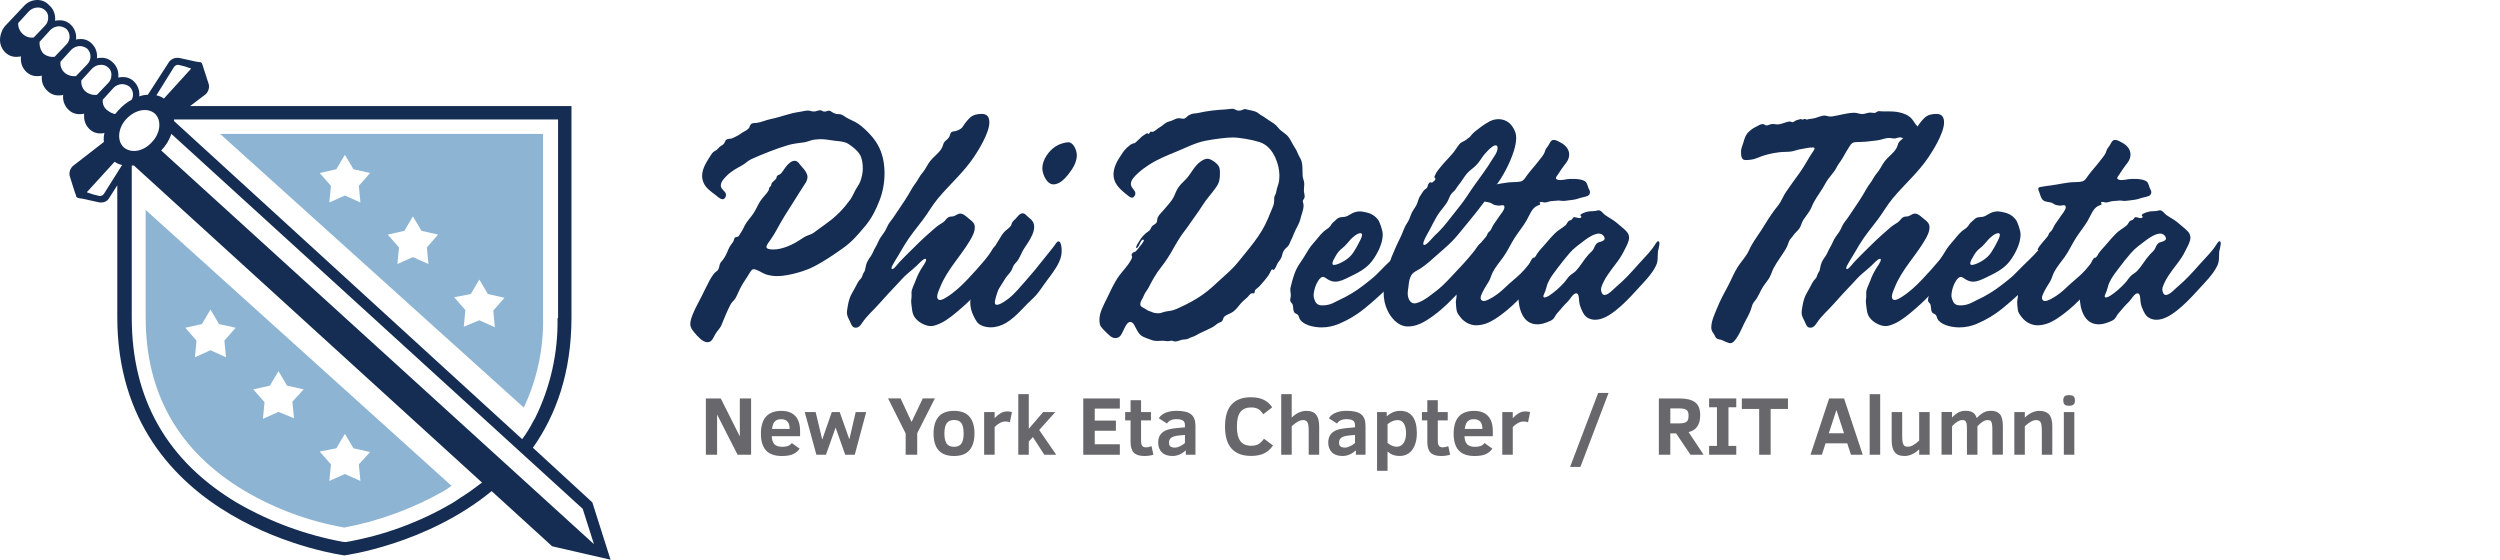 <?xml version="1.0" encoding="utf-8"?>
<!-- Generator: Adobe Illustrator 16.0.0, SVG Export Plug-In . SVG Version: 6.00 Build 0)  -->
<!DOCTYPE svg PUBLIC "-//W3C//DTD SVG 1.1//EN" "http://www.w3.org/Graphics/SVG/1.1/DTD/svg11.dtd">
<svg version="1.1" id="Layer_1" xmlns="http://www.w3.org/2000/svg" xmlns:xlink="http://www.w3.org/1999/xlink" x="0px" y="0px"
	 width="146.562px" height="32.812px" viewBox="0 0 146.562 32.812" enable-background="new 0 0 146.562 32.812"
	 xml:space="preserve">
<g>
	<path fill="#152D53" d="M40.702,19.488c-0.142-0.177-0.234-0.291-0.234-0.502c0-0.287,0.226-0.782,0.422-1.148
		c0.172-0.319,0.319-0.627,0.48-0.949c0.146-0.29,0.287-0.598,0.49-0.852c0.061-0.075,0.133-0.107,0.197-0.174
		c0.112-0.117,0.1-0.245,0.146-0.385c0.033-0.097,0.123-0.172,0.181-0.253c0.074-0.101,0.141-0.209,0.194-0.324
		c0.073-0.155,0.128-0.315,0.216-0.463c0.058-0.099,0.112-0.151,0.185-0.262c0.057-0.086,0.05-0.191,0.102-0.244
		c0.05-0.051,0.13-0.032,0.192-0.061c0.051-0.024,0.162-0.246,0.201-0.3c0.088-0.123,0.129-0.251,0.201-0.38
		c0.135-0.245,0.354-0.463,0.501-0.689c0.148-0.229,0.261-0.503,0.395-0.712c0.146-0.227,0.401-0.454,0.483-0.618
		c0.038-0.076,0.031-0.148,0.053-0.185c0.021-0.037,0.068-0.052,0.087-0.082c0.036-0.056,0.011-0.095,0.039-0.147
		c0.059-0.11,0.189-0.17,0.272-0.294c0.03-0.044,0.014-0.108,0.052-0.15c0.07-0.078,0.161-0.065,0.238-0.155
		c0.184-0.216,0.242-0.397,0.498-0.61c0.061-0.05,0.17-0.124,0.29-0.124c0.217,0,0.257,0.192,0.526,0.468
		c0.098,0.101,0.23,0.323,0.23,0.471c0,0.171-0.055,0.276-0.182,0.465c-0.197,0.292-0.427,0.68-0.62,0.977
		c-0.352,0.542-0.698,1.089-1.002,1.661c-0.11,0.208-0.219,0.375-0.352,0.571c-0.082,0.122-0.25,0.32-0.25,0.437
		c0,0.061,0.047,0.109,0.178,0.132c0.074,0.013,0.15,0.019,0.227,0.019c0.561,0,1.196-0.312,1.625-0.606
		c0.144-0.099,0.261-0.174,0.424-0.229c0.129-0.044,0.23-0.086,0.343-0.167c0.25-0.18,0.495-0.368,0.747-0.546
		c0.544-0.388,0.972-0.831,1.365-1.37c0.124-0.17,0.208-0.388,0.313-0.579c0.1-0.179,0.223-0.329,0.289-0.518
		c0.085-0.243,0.137-0.49,0.137-0.733c0-0.262-0.033-0.573-0.165-0.805c-0.139-0.246-0.469-0.51-0.707-0.653
		c-0.209-0.126-0.508-0.138-0.793-0.172c-0.239-0.029-0.53-0.09-0.816-0.09c-0.162,0-0.412,0.03-0.53,0.063
		c-0.141,0.04-0.267,0.099-0.415,0.121c-0.334,0.049-0.637,0.07-0.977,0.172c-0.665,0.199-1.486,0.523-2.119,0.81
		c-0.238,0.107-0.3,0.225-0.534,0.356c-0.322,0.182-0.629,0.339-0.889,0.593c-0.155,0.151-0.38,0.371-0.38,0.605
		c0,0.238,0.306,0.333,0.306,0.548c0,0.099-0.074,0.255-0.198,0.255c-0.148,0-0.33-0.185-0.433-0.262
		c-0.263-0.2-0.549-0.391-0.684-0.706c-0.06-0.139-0.085-0.275-0.085-0.408c0-0.444,0.285-0.851,0.521-1.225
		c0.084-0.133,0.139-0.186,0.276-0.257c0.101-0.053,0.142-0.133,0.224-0.207c0.074-0.068,0.186-0.107,0.25-0.184
		c0.053-0.064,0.081-0.195,0.154-0.248c0.079-0.057,0.207-0.038,0.309-0.068c0.121-0.037,0.216-0.108,0.332-0.157
		c0.105-0.044,0.178-0.125,0.277-0.179c0.134-0.073,0.247-0.126,0.363-0.231c0.095-0.086,0.064-0.149,0.134-0.241
		c0.089-0.119,0.223-0.088,0.349-0.103c0.269-0.031,0.551-0.17,0.826-0.224c0.307-0.061,0.603-0.155,0.899-0.241
		c0.259-0.075,0.519-0.145,0.787-0.18c0.196-0.026,0.343-0.079,0.508-0.079c0.13,0,0.173,0.055,0.342,0.055
		c0.155,0,0.224-0.073,0.381-0.073c0.079,0,0.13,0.069,0.208,0.077c0.011,0.004,0.021,0.004,0.032,0.004
		c0.104,0,0.195-0.067,0.289-0.056c0.054,0.006,0.172,0.1,0.222,0.123c0.107,0.049,0.167,0.077,0.286,0.077
		c0.187,0,0.254,0.045,0.403,0.15c0.249,0.173,0.54,0.25,0.79,0.425c0.249,0.176,0.472,0.392,0.68,0.613
		c0.452,0.481,0.707,1.007,0.808,1.67c0.03,0.198,0.044,0.397,0.044,0.595c0,0.549-0.093,1.093-0.292,1.606
		c-0.211,0.548-0.467,1.061-0.846,1.51c-0.438,0.518-0.757,0.908-1.312,1.301c-0.542,0.384-1.056,0.731-1.643,1.043
		c-0.291,0.154-0.596,0.265-0.909,0.359c-0.384,0.114-0.878,0.226-1.287,0.226c-0.246,0-0.501-0.037-0.718-0.12
		c-0.147-0.056-0.482-0.284-0.666-0.284c-0.132,0-0.205,0.179-0.341,0.388c-0.092,0.14-0.181,0.281-0.27,0.422
		c-0.17,0.269-0.266,0.502-0.402,0.791c-0.116,0.247-0.228,0.254-0.356,0.495c-0.161,0.302-0.391,0.857-0.517,1.175
		c-0.077,0.195-0.253,0.344-0.361,0.534c-0.128,0.227-0.196,0.476-0.471,0.476C41.195,20.061,40.875,19.703,40.702,19.488z"/>
	<path fill="#152D53" d="M50.167,19.211c-0.132,0-0.204-0.055-0.279-0.234c-0.06-0.143-0.113-0.237-0.177-0.375
		c-0.031-0.067-0.06-0.181-0.06-0.262c0-0.139,0.032-0.287,0.051-0.408c0.041-0.256,0.119-0.533,0.253-0.756
		c0.123-0.204,0.221-0.404,0.333-0.613c0.046-0.086,0.101-0.146,0.166-0.216c0.09-0.096,0.09-0.157,0.134-0.275
		c0.029-0.078,0.091-0.135,0.116-0.214c0.033-0.106,0.041-0.23,0.073-0.337c0.054-0.18,0.145-0.329,0.259-0.482
		c0.121-0.163,0.183-0.379,0.294-0.554c0.126-0.196,0.18-0.417,0.322-0.607c0.144-0.192,0.262-0.351,0.353-0.575
		c0.094-0.231,0.268-0.396,0.401-0.603c0.285-0.442,0.6-0.865,0.865-1.318c0.127-0.217,0.24-0.433,0.394-0.633
		c0.151-0.196,0.238-0.419,0.403-0.606c0.149-0.171,0.235-0.354,0.352-0.544c0.142-0.23,0.351-0.412,0.541-0.601
		c0.158-0.157,0.274-0.298,0.33-0.516c0.059-0.232,0.241-0.261,0.36-0.46c0.042-0.072,0.048-0.17,0.091-0.235
		c0.065-0.102,0.191-0.073,0.291-0.106c0.17-0.056,0.321-0.114,0.417-0.27c0.11-0.179,0.249-0.349,0.399-0.497
		c0.192-0.189,0.451-0.236,0.71-0.236c0.313,0,0.442,0.185,0.442,0.5c0,0.644-0.708,1.735-0.908,2.032
		c-0.603,0.901-1.414,1.594-2.102,2.42c-0.332,0.398-0.582,0.854-0.896,1.266c-0.333,0.435-0.772,0.972-1.053,1.442
		c-0.135,0.226-0.27,0.453-0.403,0.68c-0.074,0.125-0.148,0.233-0.217,0.361c-0.036,0.068-0.157,0.248-0.157,0.339
		c0,0.029,0.011,0.057,0.047,0.057c0.106,0,0.344-0.327,0.394-0.382c0.19-0.21,0.396-0.405,0.594-0.607
		c0.371-0.38,0.872-0.858,1.274-1.206c0.171-0.148,0.336-0.309,0.53-0.427c0.103-0.063,0.198-0.115,0.281-0.202
		c0.084-0.089,0.143-0.195,0.266-0.237c0.088-0.031,0.184-0.011,0.272-0.042c0.116-0.04,0.236-0.151,0.368-0.151
		c0.213,0,0.414,0.229,0.569,0.345c0.17,0.127,0.288,0.256,0.288,0.455c0,0.282-0.146,0.547-0.288,0.785
		c-0.554,0.935-1.324,1.693-1.738,2.714c-0.053,0.131-0.179,0.386-0.179,0.568c0,0.168,0.104,0.199,0.161,0.199
		c0.141,0,0.322-0.121,0.415-0.179c0.451-0.281,0.854-0.661,1.217-1.046c0.346-0.366,0.689-0.746,1.012-1.133
		c0.163-0.196,0.308-0.397,0.435-0.617c0.057-0.097,0.165-0.22,0.253-0.22c0.065,0,0.1,0.065,0.1,0.252
		c0,0.211-0.019,0.418-0.043,0.629c-0.032,0.269-0.039,0.377-0.195,0.605c-0.306,0.444-0.678,0.919-1.041,1.318
		c-0.366,0.402-0.77,0.767-1.186,1.115c-0.381,0.319-0.804,0.643-1.292,0.776c-0.071,0.02-0.144,0.029-0.218,0.029
		c-0.342,0-0.835-0.273-1.005-0.632c-0.092-0.193-0.09-0.435-0.126-0.644c-0.01-0.058-0.014-0.107-0.014-0.155
		c0-0.071,0.009-0.139,0.02-0.225c0.012-0.096,0-0.192,0-0.288c0-0.229,0.153-0.478,0.232-0.699c0.093-0.261,0.215-0.51,0.36-0.746
		c0.037-0.058,0.261-0.363,0.267-0.494c0.001-0.037-0.014-0.06-0.055-0.06c-0.128,0-0.429,0.34-0.499,0.405
		c-0.173,0.162-0.363,0.317-0.543,0.469c-0.216,0.183-0.4,0.403-0.594,0.608c-0.361,0.381-0.721,0.762-1.067,1.157
		c-0.334,0.382-0.719,0.698-0.999,1.124C50.428,19.106,50.322,19.211,50.167,19.211L50.167,19.211z"/>
	<path fill="#152D53" d="M57.507,19.064c-0.217-0.104-0.301-0.29-0.409-0.494c-0.145-0.276-0.217-0.57-0.217-0.827
		c0-0.244,0.063-0.503,0.092-0.687c0.037-0.232,0.187-0.312,0.298-0.508c0.031-0.055,0.14-0.232,0.14-0.298
		c0-0.083-0.104-0.044-0.104-0.124c0-0.072,0.084-0.133,0.127-0.188c0.081-0.102,0.14-0.207,0.2-0.322
		c0.09-0.176,0.181-0.332,0.316-0.478c0.143-0.155,0.145-0.324,0.256-0.492c0.099-0.149,0.178-0.307,0.275-0.456
		c0.114-0.174,0.222-0.386,0.352-0.546c0.123-0.151,0.321-0.255,0.431-0.41c0.034-0.048,0.034-0.102,0.056-0.153
		c0.042-0.103,0.119-0.161,0.197-0.236c0.114-0.109,0.25-0.342,0.436-0.342c0.111,0,0.189,0.088,0.251,0.153
		c0.081,0.085,0.183,0.146,0.263,0.231c0.117,0.124,0.162,0.267,0.162,0.416c0,0.299-0.181,0.624-0.327,0.865
		c-0.118,0.194-0.261,0.375-0.365,0.578c-0.104,0.206-0.181,0.411-0.328,0.594c-0.063,0.078-0.138,0.14-0.188,0.229
		c-0.052,0.091-0.073,0.195-0.126,0.286c-0.103,0.175-0.263,0.309-0.368,0.484c-0.113,0.189-0.239,0.372-0.351,0.56
		c-0.111,0.187-0.252,0.695-0.254,0.821c-0.002,0.107,0.045,0.149,0.121,0.149c0.205,0,0.612-0.308,0.733-0.407
		c0.369-0.299,0.667-0.684,0.983-1.036c0.33-0.367,0.641-0.75,0.946-1.138c0.154-0.195,0.313-0.386,0.467-0.581
		c0.068-0.086,0.136-0.173,0.204-0.26c0.102-0.13,0.183-0.297,0.274-0.297c0.16,0,0.186,0.366,0.19,0.483
		c0.011,0.267-0.039,0.477-0.147,0.717c-0.2,0.445-0.555,0.868-0.83,1.248c-0.161,0.223-0.313,0.457-0.49,0.667
		c-0.168,0.2-0.372,0.363-0.553,0.551c-0.385,0.398-0.757,0.821-1.237,1.109c-0.271,0.163-0.585,0.263-0.899,0.263
		C57.889,19.193,57.692,19.153,57.507,19.064z M61.106,9.871c0-0.51,0.383-1.038,0.792-1.297c0.194-0.123,0.521-0.234,0.74-0.234
		c0.274,0,0.491,0.445,0.491,0.766c0,0.246-0.102,0.555-0.284,0.82c-0.161,0.234-0.356,0.496-0.579,0.676
		c-0.133,0.108-0.323,0.209-0.504,0.209C61.356,10.811,61.106,10.184,61.106,9.871z"/>
	<path fill="#152D53" d="M68.903,20.019c-0.083,0-0.148-0.047-0.228-0.047c-0.05,0-0.128,0.032-0.21,0.032
		c-0.106,0-0.16-0.028-0.266-0.028c-0.125,0-0.24,0.011-0.353,0.011s-0.224-0.011-0.341-0.057c-0.2-0.078-0.458-0.144-0.627-0.278
		c-0.146-0.117-0.219-0.301-0.316-0.471c-0.06-0.106-0.132-0.306-0.306-0.306c-0.165,0-0.292,0.277-0.361,0.418
		c-0.044,0.089-0.123,0.276-0.2,0.376c-0.094,0.122-0.193,0.149-0.331,0.149c-0.192,0-0.383-0.202-0.551-0.371
		c-0.159-0.16-0.298-0.284-0.332-0.438c-0.02-0.089-0.028-0.177-0.028-0.263c0-0.418,0.227-0.817,0.411-1.196
		c0.216-0.444,0.453-0.984,0.745-1.383c0.255-0.348,0.478-0.537,0.688-0.916c0.046-0.083,0.071-0.124,0.071-0.211
		c0-0.031-0.033-0.069-0.033-0.097c0-0.034,0.038-0.091,0.062-0.114c0.05-0.048,0.119-0.047,0.175-0.089
		c0.093-0.071,0.166-0.19,0.24-0.279c0.028-0.034,0.246-0.282,0.247-0.377c0-0.023-0.012-0.037-0.043-0.037
		c-0.114,0-0.187,0.235-0.268,0.38c-0.036,0.064-0.074,0.111-0.118,0.111c-0.02,0-0.028-0.012-0.028-0.032
		c0-0.086,0.156-0.32,0.181-0.361c0.143-0.236,0.292-0.417,0.582-0.616c0.073-0.05,0.096-0.146,0.142-0.221
		c0.058-0.094,0.121-0.108,0.208-0.175c0.055-0.041,0.124-0.088,0.124-0.235c0-0.219,0.232-0.41,0.363-0.568
		c0.168-0.202,0.356-0.398,0.507-0.614c0.138-0.197,0.198-0.432,0.317-0.639c0.122-0.212,0.296-0.372,0.467-0.54
		c0.339-0.333,0.499-0.801,0.9-1.073c0.125-0.085,0.255-0.159,0.399-0.159c0.17,0,0.514,0.219,0.643,0.418
		c0.072,0.111,0.084,0.255,0.084,0.395c0,0.38-0.029,0.569-0.204,0.829c-0.252,0.375-0.576,0.7-0.814,1.086
		c-0.254,0.41-0.559,0.794-0.826,1.197c-0.139,0.21-0.308,0.399-0.446,0.61c-0.135,0.206-0.275,0.433-0.395,0.649
		c-0.237,0.429-0.479,0.819-0.784,1.202c-0.281,0.353-0.5,0.751-0.704,1.152c-0.095,0.187-0.223,0.303-0.293,0.499
		c-0.05,0.139-0.204,0.324-0.204,0.489c0,0.143,0.146,0.195,0.233,0.24c0.077,0.04,0.171,0.116,0.249,0.15
		c0.072,0.033,0.14,0.038,0.208,0.074c0.06,0.031,0.134,0.057,0.188,0.057c0.098,0,0.231,0.045,0.387-0.024
		c0.094-0.041,0.228-0.066,0.322-0.081c0.105-0.016,0.217-0.029,0.324-0.058c0.135-0.036,0.261-0.1,0.388-0.157
		c0.476-0.213,0.931-0.458,1.359-0.757c0.389-0.272,0.725-0.597,1.074-0.915c0.354-0.323,0.706-0.623,1.006-0.999
		c0.638-0.799,1.34-1.566,1.737-2.52c0.093-0.222,0.18-0.447,0.278-0.667c0.1-0.224,0.097-0.345,0.097-0.53
		c0-0.179,0.094-0.241,0.11-0.345c0.059-0.374,0.149-0.458,0.181-0.72c0.011-0.09,0.017-0.185,0.017-0.28
		c0-0.356-0.094-0.739-0.25-1.076c-0.19-0.411-0.481-0.753-0.915-0.893c-0.442-0.143-1.182-0.27-1.576-0.27
		c-0.373,0-1.062,0.09-1.602,0.194c-0.585,0.113-1.14,0.409-1.69,0.632c-0.553,0.224-1.098,0.446-1.602,0.768
		c-0.235,0.151-0.462,0.316-0.667,0.507c-0.161,0.149-0.407,0.38-0.407,0.626c0,0.23,0.264,0.352,0.264,0.554
		c0,0.144-0.124,0.249-0.184,0.249c-0.133,0-0.293-0.158-0.389-0.234c-0.398-0.322-0.709-0.642-0.709-1.125
		c0-0.086,0.01-0.177,0.031-0.275c0.051-0.236,0.154-0.455,0.283-0.658c0.138-0.217,0.292-0.484,0.489-0.654
		c0.082-0.07,0.2-0.175,0.299-0.215c0.104-0.043,0.14-0.012,0.226-0.106c0.08-0.087,0.179-0.154,0.257-0.242
		c0.083-0.093,0.158-0.128,0.263-0.203c0.041-0.029,0.101-0.064,0.134-0.064c0.032,0,0.046,0.036,0.075,0.036
		c0.026,0,0.044-0.036,0.064-0.07c0.019-0.032,0.039-0.062,0.071-0.062c0.021,0,0.051,0.015,0.078,0.015
		c0.057,0,0.113-0.04,0.161-0.07c0.104-0.065,0.18-0.145,0.284-0.202c0.153-0.084,0.253-0.209,0.41-0.289
		c0.09-0.046,0.193-0.057,0.282-0.096c0.17-0.079,0.304-0.147,0.421-0.147c0.087,0,0.161,0.031,0.261,0.031
		c0.147,0,0.196-0.124,0.318-0.197c0.043-0.025,0.113-0.057,0.162-0.075c0.118-0.044,0.267-0.035,0.39-0.063
		c0.543-0.125,1.072-0.182,1.629-0.21c0.135-0.007,0.272-0.039,0.387-0.039c0.132,0,0.208,0.111,0.384,0.111
		c0.174,0,0.249-0.092,0.344-0.092c0.034,0,0.076,0.012,0.151,0.033c0.195,0.054,0.382,0.059,0.562,0.159
		c0.097,0.054,0.171,0.134,0.273,0.189c0.15,0.079,0.28,0.188,0.422,0.279c0.225,0.144,0.388,0.227,0.553,0.442
		c0.169,0.22,0.439,0.324,0.601,0.543c0.134,0.182,0.23,0.411,0.356,0.602c0.069,0.105,0.132,0.208,0.174,0.328
		c0.05,0.139,0.125,0.242,0.188,0.374c0.125,0.258,0.088,0.682,0.106,0.966c0.01,0.166,0.095,0.292,0.095,0.468
		c0,0.131-0.021,0.252-0.021,0.404c0,0.088,0.044,0.223,0.044,0.335c0,0.149-0.108,0.184-0.108,0.279
		c0,0.055,0.045,0.15,0.045,0.251c0,0.268-0.145,0.59-0.18,0.763c-0.065,0.321-0.277,0.594-0.393,0.901
		c-0.052,0.138-0.109,0.271-0.176,0.402c-0.052,0.103-0.094,0.258-0.181,0.339c-0.104,0.099-0.183,0.154-0.255,0.29
		c-0.065,0.122-0.065,0.255-0.126,0.378c-0.059,0.12-0.157,0.217-0.222,0.334c-0.031,0.056-0.15,0.371-0.231,0.371
		c-0.042,0-0.038-0.035-0.063-0.035c-0.018,0-0.051,0.013-0.087,0.085c-0.045,0.091-0.09,0.193-0.155,0.284
		c-0.157,0.219-0.34,0.424-0.519,0.625c-0.066,0.074-0.148,0.116-0.216,0.182c-0.052,0.049-0.057,0.136-0.071,0.184
		c-0.013,0.048-0.045,0.054-0.065,0.054s-0.042-0.011-0.074-0.011c-0.107,0-0.196,0.154-0.274,0.23
		c-0.139,0.137-0.308,0.255-0.428,0.41c-0.117,0.151-0.258,0.327-0.415,0.442c-0.158,0.117-0.375,0.157-0.518,0.295
		c-0.058,0.056-0.057,0.116-0.085,0.179c-0.043,0.094-0.079,0.121-0.19,0.16c-0.165,0.058-0.248,0.189-0.416,0.274
		c-0.228,0.116-0.458,0.225-0.691,0.33c-0.172,0.078-0.332,0.201-0.509,0.247c-0.103,0.026-0.143,0.06-0.238,0.103
		c-0.099,0.044-0.21,0.036-0.315,0.05C69.179,19.934,69.051,20.018,68.903,20.019L68.903,20.019z"/>
	<path fill="#152D53" d="M76.854,19.114c-0.229-0.06-0.454-0.158-0.61-0.341c-0.08-0.093-0.076-0.186-0.13-0.281
		c-0.056-0.1-0.18-0.09-0.242-0.189c-0.058-0.092-0.05-0.222-0.067-0.326c-0.012-0.07-0.012-0.123-0.058-0.179
		c-0.062-0.076-0.109-0.109-0.109-0.206c0-0.089,0.036-0.176,0.036-0.268c0-0.14-0.032-0.265-0.032-0.352
		c0-0.033,0.005-0.067,0.015-0.105c0.124-0.521,0.245-1.005,0.558-1.447c0.181-0.255,0.334-0.527,0.5-0.792
		c0.167-0.267,0.396-0.486,0.588-0.734c0.093-0.121,0.193-0.224,0.306-0.328c0.1-0.093,0.249-0.163,0.35-0.276
		c0.088-0.1,0.117-0.201,0.227-0.281c0.091-0.066,0.175-0.176,0.271-0.229c0.117-0.063,0.254-0.046,0.376-0.068
		c0.128-0.022,0.236-0.087,0.342-0.154c0.168-0.107,0.359-0.165,0.552-0.165c0.121,0,0.242,0.034,0.361,0.058
		c0.309,0.062,0.554,0.218,0.733,0.479c0.038,0.055,0.243,0.544,0.243,0.819c0,0.531-0.316,1.143-0.635,1.564
		c-0.345,0.457-0.874,0.709-1.378,0.951c-0.243,0.116-0.504,0.249-0.779,0.249c-0.128,0-0.255-0.044-0.371-0.101
		c-0.109-0.053-0.235-0.178-0.345-0.178c-0.182,0-0.366,0.358-0.432,0.541c-0.056,0.155-0.113,0.37-0.113,0.564
		c0,0.092,0.059,0.273,0.099,0.343c0.099,0.178,0.228,0.221,0.439,0.221c0.447,0,0.714-0.202,0.961-0.315
		c0.509-0.233,0.986-0.522,1.415-0.856c0.24-0.188,0.488-0.372,0.713-0.58c0.208-0.192,0.394-0.407,0.597-0.601
		c0.201-0.192,0.403-0.385,0.596-0.585c0.088-0.091,0.209-0.221,0.294-0.315c0.101-0.112,0.2-0.308,0.34-0.308
		c0.101,0,0.127,0.096,0.127,0.24c0,0.136-0.059,0.318-0.063,0.374c-0.021,0.271-0.048,0.52-0.211,0.742
		c-0.317,0.431-0.668,0.88-1.05,1.256c-0.407,0.401-0.856,0.792-1.298,1.153c-0.44,0.359-0.94,0.648-1.462,0.872
		c-0.328,0.14-0.677,0.214-1.029,0.214C77.268,19.193,77.059,19.167,76.854,19.114z M78.86,15.263
		c0.204-0.133,0.366-0.287,0.483-0.467c0.132-0.202,0.253-0.414,0.358-0.631c0.035-0.071,0.149-0.272,0.149-0.395
		c0-0.059-0.026-0.099-0.1-0.099c-0.181,0-0.438,0.229-0.563,0.358c-0.168,0.175-0.293,0.368-0.49,0.514
		c-0.175,0.13-0.296,0.285-0.4,0.477c-0.034,0.062-0.183,0.293-0.183,0.418c0,0.055,0.023,0.095,0.091,0.095
		C78.347,15.533,78.625,15.415,78.86,15.263z"/>
	<path fill="#152D53" d="M82.521,19.139c-0.646,0-1.198-0.718-1.35-1.437c-0.04-0.189-0.056-0.377-0.056-0.563
		c0-0.178,0.014-0.354,0.035-0.531c0.022-0.183,0.041-0.369,0.08-0.548c0.022-0.099,0.049-0.198,0.081-0.293
		c0.028-0.086,0.08-0.132,0.12-0.209c0.07-0.134,0.074-0.313,0.137-0.457c0.078-0.175,0.149-0.35,0.223-0.526
		c0.156-0.375,0.354-0.707,0.491-1.088c0.054-0.15,0.127-0.286,0.219-0.426c0.096-0.146,0.157-0.3,0.212-0.466
		c0.07-0.213,0.221-0.373,0.324-0.57c0.085-0.163,0.112-0.39,0.23-0.55c0.085-0.116,0.149-0.263,0.246-0.351
		c0.045-0.041,0.106-0.065,0.142-0.116c0.043-0.063,0.053-0.166,0.094-0.233c0.013-0.021,0.066-0.091,0.102-0.091
		c0.031,0,0.056,0.021,0.091,0.021c0.038,0,0.069-0.044,0.098-0.067c0.093-0.072,0.109-0.111,0.109-0.152
		c0-0.056-0.056-0.072-0.057-0.11c-0.001-0.046,0.028-0.065,0.052-0.129c0.056-0.15,0.162-0.267,0.261-0.397
		c0.128-0.168,0.265-0.312,0.407-0.468c0.13-0.144,0.267-0.284,0.389-0.435c0.13-0.159,0.228-0.342,0.36-0.499
		c0.116-0.137,0.256-0.148,0.39-0.25c0.061-0.046,0.113-0.101,0.18-0.138c0.078-0.043,0.114-0.168,0.354-0.363
		c0.057-0.046,0.293-0.231,0.347-0.267c0.319-0.215,0.604-0.444,1.014-0.444c0.323,0,0.625,0.149,0.811,0.423
		c0.141,0.206,0.23,0.41,0.23,0.66c0,0.474-0.194,0.984-0.36,1.374c-0.155,0.362-0.343,0.709-0.551,1.044
		c-0.205,0.328-0.458,0.617-0.674,0.937c-0.435,0.645-0.922,1.234-1.417,1.835c-0.245,0.298-0.482,0.606-0.752,0.882
		c-0.281,0.287-0.593,0.542-0.892,0.81c-0.296,0.266-0.591,0.533-0.919,0.759c-0.144,0.099-0.312,0.168-0.449,0.275
		c-0.136,0.105-0.188,0.242-0.236,0.402c-0.045,0.146-0.047,0.296-0.069,0.447c-0.019,0.124-0.041,0.246-0.041,0.37
		c0,0.287,0.146,0.582,0.386,0.582c0.107,0,0.219-0.043,0.312-0.081c0.347-0.142,0.647-0.402,0.944-0.625
		c0.313-0.234,0.583-0.508,0.85-0.792c0.483-0.514,0.969-1.013,1.405-1.569c0.104-0.134,0.203-0.309,0.329-0.421
		c0.035-0.032,0.067-0.045,0.094-0.045c0.074,0,0.113,0.101,0.113,0.198c0,0.198-0.109,0.394-0.155,0.589
		c-0.042,0.178-0.064,0.363-0.113,0.539c-0.099,0.349-0.403,0.645-0.626,0.919c-0.254,0.312-0.521,0.614-0.799,0.905
		c-0.517,0.54-1.077,1.041-1.719,1.428C83.217,19.024,82.903,19.139,82.521,19.139L82.521,19.139z M84.088,13.831
		c0.386-0.343,0.688-0.721,1.002-1.129c0.306-0.397,0.631-0.767,0.905-1.189c0.309-0.476,0.642-0.93,0.974-1.39
		c0.171-0.236,0.331-0.478,0.483-0.728c0.13-0.212,0.344-0.464,0.344-0.725c0-0.109-0.054-0.149-0.119-0.149
		c-0.22,0-0.662,0.534-0.729,0.625c-0.137,0.189-0.259,0.396-0.428,0.56c-0.172,0.168-0.371,0.292-0.529,0.478
		c-0.158,0.186-0.271,0.401-0.424,0.59c-0.074,0.091-0.133,0.166-0.192,0.267c-0.071,0.121-0.154,0.181-0.251,0.28
		c-0.136,0.139-0.182,0.359-0.282,0.526c-0.135,0.226-0.317,0.413-0.468,0.627c-0.281,0.4-0.47,0.868-0.72,1.286
		c-0.034,0.057-0.214,0.393-0.214,0.521c0,0.06,0.022,0.082,0.059,0.082C83.65,14.363,84.015,13.896,84.088,13.831z"/>
	<path fill="#152D53" d="M85.614,18.592c-0.131-0.173-0.218-0.273-0.234-0.49c-0.011-0.145-0.031-0.256-0.031-0.393
		c0-0.11,0.041-0.25,0.041-0.322c0-0.105-0.016-0.144-0.016-0.203c0-0.145,0.034-0.255,0.157-0.344
		c0.05-0.036,0.102-0.071,0.135-0.133c0.017-0.032,0.023-0.051,0.023-0.064c0-0.029-0.028-0.024-0.053-0.078
		c-0.014-0.03-0.048-0.033-0.048-0.069c0-0.026,0.051-0.067,0.063-0.1c0.024-0.064-0.003-0.149,0.03-0.207
		c0.035-0.061,0.125-0.088,0.17-0.148c0.078-0.105,0.057-0.228,0.154-0.321c0.056-0.053,0.08-0.054,0.127-0.126
		c0.055-0.084,0.126-0.161,0.174-0.25c0.078-0.148,0.147-0.265,0.249-0.402c0.028-0.038,0.146-0.166,0.146-0.235
		c0-0.031-0.016-0.059-0.037-0.061c-0.024-0.002-0.052,0.03-0.082,0.03c-0.025,0-0.034-0.012-0.034-0.034
		c0-0.152,0.553-0.718,0.608-0.816c0.031-0.054,0.039-0.119,0.074-0.17c0.038-0.055,0.1-0.087,0.14-0.141
		c0.088-0.118,0.121-0.262,0.214-0.386c0.112-0.149,0.213-0.305,0.318-0.459c0.096-0.14,0.296-0.36,0.296-0.526
		c0-0.105-0.066-0.114-0.125-0.114c-0.065,0-0.11,0.025-0.205,0.025c-0.069,0-0.097-0.013-0.161-0.022
		c-0.12-0.016-0.166-0.044-0.259-0.106c-0.155-0.103-0.376-0.065-0.536-0.16c-0.157-0.093-0.201-0.312-0.258-0.473
		c-0.028-0.079-0.071-0.161-0.071-0.224c0-0.05,0.027-0.089,0.11-0.106c0.224-0.046,0.458-0.067,0.685-0.101
		c0.417-0.063,0.656-0.12,1.075-0.172c0.17-0.021,0.539-0.006,0.704-0.054c0.175-0.05,0.25-0.2,0.349-0.339
		c0.212-0.299,0.469-0.556,0.688-0.851c0.104-0.14,0.231-0.281,0.318-0.429c0.039-0.065,0.055-0.137,0.08-0.206
		c0.038-0.106,0.103-0.171,0.167-0.261c0.098-0.138,0.139-0.35,0.331-0.35c0.142,0,0.299,0.101,0.412,0.162
		c0.279,0.149,0.49,0.385,0.49,0.694c0,0.283-0.145,0.454-0.295,0.643c-0.129,0.164-0.239,0.343-0.354,0.518
		c-0.048,0.075-0.128,0.157-0.128,0.224c0,0.077,0.139,0.115,0.242,0.115c0.144,0,0.268-0.026,0.411-0.052
		c0.104-0.019,0.268-0.017,0.414-0.017c0.15,0,0.523,0.031,0.671,0.164c0.105,0.095,0.123,0.284,0.187,0.408
		c0.042,0.08,0.072,0.135,0.072,0.208c0,0.082-0.039,0.178-0.144,0.22c-0.166,0.067-0.347,0.083-0.516,0.144
		c-0.211,0.077-0.419,0.093-0.64,0.12c-0.099,0.012-0.192,0.027-0.281,0.027c-0.087,0-0.163-0.024-0.261-0.024
		c-0.092,0-0.243,0.029-0.356,0.029c-0.094,0-0.171,0.023-0.213,0.036c-0.078,0.023-0.158,0.051-0.242,0.051
		c-0.084,0-0.108-0.033-0.205-0.033c-0.04,0-0.093,0.012-0.093,0.041c0,0.034,0.041,0.044,0.041,0.079
		c0,0.032-0.05,0.057-0.145,0.09c-0.35,0.123-0.489,0.578-0.665,0.879c-0.207,0.355-0.471,0.669-0.693,1.014
		c-0.237,0.368-0.411,0.768-0.667,1.126c-0.212,0.296-0.45,0.564-0.62,0.891c-0.098,0.188-0.129,0.379-0.243,0.563
		c-0.118,0.192-0.244,0.383-0.343,0.586c-0.042,0.086-0.122,0.231-0.125,0.352c-0.002,0.105,0.067,0.187,0.182,0.187
		c0.098,0,0.211-0.051,0.286-0.088c0.374-0.182,0.699-0.442,0.996-0.729c0.284-0.274,0.597-0.515,0.881-0.788
		c0.308-0.295,0.549-0.656,0.837-0.972c0.27-0.295,0.526-0.63,0.817-0.904c0.044-0.042,0.08-0.061,0.107-0.061
		c0.045,0,0.065,0.051,0.065,0.132c0,0.231-0.086,0.455-0.102,0.687c-0.013,0.205,0.001,0.385-0.091,0.574
		c-0.094,0.192-0.226,0.359-0.36,0.523c-0.271,0.333-0.545,0.659-0.839,0.972c-0.586,0.624-1.22,1.255-1.946,1.717
		c-0.336,0.214-0.694,0.361-1.115,0.361C86.231,19.067,85.861,18.919,85.614,18.592z"/>
	<path fill="#152D53" d="M89.248,18.457c-0.174-0.332-0.23-0.748-0.23-1.06c0-0.279,0.098-0.483,0.162-0.743
		c0.032-0.128,0.026-0.242,0.083-0.368c0.05-0.111,0.111-0.217,0.169-0.324c0.071-0.131,0.135-0.265,0.195-0.402
		c0.05-0.114,0.117-0.303,0.191-0.386c0.029-0.033,0.067-0.072,0.1-0.072c0.039,0,0.045,0.046,0.087,0.046
		c0.073,0,0.033-0.155,0.097-0.256c0.144-0.229,0.365-0.427,0.535-0.639c0.161-0.201,0.325-0.371,0.503-0.558
		c0.189-0.199,0.439-0.314,0.64-0.491c0.078-0.069,0.102-0.176,0.174-0.24c0.047-0.042,0.124-0.045,0.176-0.084
		c0.068-0.051,0.09-0.15,0.169-0.15c0.077,0,0.195,0.055,0.286,0.055c0.065,0,0.12-0.02,0.12-0.083c0-0.044-0.055-0.038-0.055-0.078
		c0-0.039,0.046-0.071,0.074-0.088c0.115-0.069,0.332-0.132,0.454-0.147c0.076-0.009,0.153-0.008,0.229-0.011
		c0.043-0.001,0.087-0.005,0.13-0.013c0.074-0.014,0.126-0.036,0.18-0.037c0.037,0,0.074,0.009,0.121,0.039
		c0.098,0.063,0.172,0.177,0.271,0.247c0.131,0.093,0.274,0.17,0.409,0.257c0.208,0.133,0.393,0.305,0.582,0.463
		c0.19,0.159,0.405,0.329,0.405,0.593c0,0.253-0.178,0.535-0.295,0.777c-0.131,0.272-0.299,0.518-0.481,0.757
		c-0.321,0.422-0.694,0.886-0.858,1.401c-0.008,0.026-0.013,0.06-0.013,0.096c0,0.145,0.069,0.336,0.204,0.336
		c0.235,0,0.533-0.354,0.717-0.507c0.463-0.388,0.865-0.834,1.265-1.286c0.194-0.219,0.398-0.428,0.592-0.648
		c0.085-0.097,0.167-0.195,0.245-0.298c0.158-0.211,0.238-0.412,0.333-0.412c0.051,0,0.069,0.053,0.069,0.126
		c0,0.16-0.083,0.42-0.087,0.474c-0.027,0.306,0.021,0.552-0.118,0.84c-0.255,0.526-0.735,0.988-1.125,1.417
		c-0.392,0.432-0.802,0.866-1.263,1.225c-0.319,0.249-0.745,0.521-1.17,0.521c-0.124,0-0.247-0.023-0.368-0.076
		c-0.275-0.122-0.371-0.364-0.48-0.626c-0.054-0.13-0.08-0.24-0.095-0.378c-0.016-0.146,0-0.475-0.177-0.47
		c-0.18,0.005-0.376,0.374-0.474,0.467c-0.239,0.228-0.438,0.473-0.653,0.722c-0.082,0.094-0.125,0.217-0.207,0.306
		c-0.098,0.107-0.264,0.156-0.396,0.209c-0.178,0.071-0.36,0.114-0.545,0.114C89.688,19.014,89.414,18.774,89.248,18.457z
		 M90.802,17.341c0.317-0.2,0.634-0.49,0.888-0.766c0.11-0.12,0.193-0.265,0.305-0.382c0.118-0.124,0.277-0.19,0.398-0.319
		c0.277-0.296,0.47-0.669,0.746-0.966c0.141-0.152,0.241-0.198,0.317-0.386c0.046-0.117,0.131-0.288,0.291-0.323
		c0.118-0.027,0.325-0.098,0.325-0.208c0-0.12-0.127-0.297-0.337-0.297c-0.278,0-0.637,0.242-0.851,0.404
		c-0.298,0.227-0.619,0.449-0.865,0.735c-0.259,0.302-0.516,0.622-0.752,0.942c-0.134,0.182-0.283,0.372-0.402,0.575
		c-0.089,0.152-0.163,0.311-0.201,0.479c-0.038,0.163-0.089,0.297-0.153,0.429c-0.023,0.047-0.03,0.085-0.03,0.112
		c0,0.049,0.029,0.068,0.072,0.068C90.621,17.438,90.727,17.389,90.802,17.341z"/>
	<path fill="#152D53" d="M101.183,20.044c-0.115-0.039-0.184-0.096-0.301-0.128c-0.078-0.021-0.171-0.025-0.239-0.074
		c-0.083-0.06-0.082-0.117-0.13-0.199c-0.088-0.154-0.189-0.232-0.189-0.435c0-0.381,0.164-0.718,0.371-1.218
		c0.172-0.416,0.371-0.791,0.587-1.184c0.208-0.38,0.362-0.799,0.595-1.163c0.213-0.333,0.508-0.621,0.665-0.983
		c0.18-0.415,0.472-0.787,0.715-1.166c0.257-0.399,0.5-0.817,0.787-1.196c0.121-0.159,0.25-0.303,0.348-0.479
		c0.108-0.196,0.197-0.397,0.325-0.583c0.259-0.375,0.527-0.752,0.797-1.12c0.254-0.347,0.553-0.918,0.789-1.255
		c0.039-0.055,0.072-0.106,0.074-0.146c0.002-0.042-0.026-0.07-0.102-0.07c-0.264,0-0.464,0.065-0.726,0.105
		c-0.189,0.028-0.361,0.108-0.552,0.134c-0.232,0.031-0.461,0.013-0.691,0.043c-0.425,0.055-0.838,0.136-1.354,0.359
		c-0.157,0.067-0.415,0.098-0.623,0.098c-0.271,0-0.261-0.313-0.261-0.535c0-0.146,0.119-0.405,0.149-0.528
		c0.05-0.204,0.144-0.448,0.294-0.585c0.149-0.136,0.241-0.209,0.43-0.3c0.107-0.051,0.252-0.161,0.4-0.161
		c0.108,0,0.132,0.081,0.223,0.081c0.084,0,0.24-0.089,0.361-0.089c0.094,0,0.149,0.027,0.285,0.027
		c0.089,0,0.168-0.023,0.261-0.048c0.137-0.037,0.318-0.12,0.44-0.12c0.103,0,0.132,0.042,0.182,0.04
		c0.037-0.002,0.09-0.042,0.119-0.061c0.104-0.066,0.133-0.071,0.254-0.097c0.034-0.007,0.08-0.029,0.116-0.029
		c0.032,0,0.047,0.035,0.083,0.035c0.063,0,0.074-0.041,0.134-0.041c0.062,0,0.062,0.038,0.128,0.038
		c0.037,0,0.084-0.026,0.118-0.031c0.12-0.017,0.229-0.02,0.348-0.053c0.188-0.053,0.414-0.153,0.564-0.153
		c0.093,0,0.23,0.055,0.343,0.059c0.039,0.001,0.08-0.004,0.133-0.012c0.421-0.062,0.856-0.21,1.284-0.21
		c0.156,0,0.305,0.076,0.454,0.076c0.163,0,0.298-0.087,0.478-0.087c0.104,0,0.119,0.023,0.224,0.021
		c0.095-0.001,0.113-0.041,0.187-0.081c0.077-0.042,0.155-0.017,0.239-0.012c0.146,0.008,0.292,0.001,0.438,0.001
		c0.182,0,0.401,0.014,0.617,0.06c0.275,0.06,0.545,0.173,0.726,0.383c0.111,0.129,0.181,0.284,0.301,0.404
		c0.052,0.052,0.091,0.08,0.11,0.156c0.017,0.071,0.032,0.163,0.013,0.232c-0.015,0.055-0.064,0.136-0.11,0.172
		c-0.065,0.052-0.113,0.016-0.178,0.05c-0.077,0.041-0.089,0.125-0.179,0.125c-0.068,0-0.177-0.057-0.237-0.057
		c-0.075,0-0.12,0.039-0.215,0.039c-0.066,0-0.117-0.038-0.203-0.038c-0.128,0-0.222,0.066-0.331,0.066
		c-0.1,0-0.194-0.034-0.296-0.034c-0.181,0-0.346,0.065-0.548,0.114c-0.205,0.049-0.47,0.056-0.705,0.093
		c-0.172,0.027-0.417,0.025-0.591,0.033c-0.235,0.011-0.324,0.014-0.465,0.224c-0.116,0.174-0.233,0.377-0.435,0.733
		c-0.102,0.179-0.244,0.332-0.335,0.518c-0.169,0.345-0.471,0.591-0.649,0.932c-0.197,0.375-0.463,0.713-0.672,1.084
		c-0.09,0.16-0.146,0.334-0.237,0.495c-0.116,0.205-0.271,0.38-0.397,0.577c-0.09,0.14-0.135,0.357-0.227,0.495
		c-0.103,0.154-0.257,0.253-0.358,0.411c-0.078,0.123-0.203,0.218-0.254,0.352c-0.071,0.188-0.109,0.313-0.211,0.481
		c-0.226,0.375-0.479,0.689-0.687,1.076c-0.093,0.173-0.141,0.369-0.234,0.54c-0.103,0.189-0.255,0.355-0.374,0.535
		c-0.204,0.306-0.267,0.6-0.55,0.926c-0.096,0.11-0.127,0.292-0.177,0.432c-0.073,0.21-0.165,0.389-0.274,0.583
		c-0.205,0.365-0.337,0.767-0.575,1.104c-0.058,0.083-0.193,0.295-0.362,0.295C101.36,20.12,101.245,20.065,101.183,20.044z"/>
	<path fill="#152D53" d="M106.136,19.211c-0.132,0-0.204-0.055-0.279-0.234c-0.06-0.143-0.113-0.237-0.177-0.375
		c-0.031-0.067-0.06-0.181-0.06-0.262c0-0.139,0.032-0.287,0.051-0.408c0.041-0.256,0.119-0.533,0.253-0.756
		c0.123-0.204,0.221-0.404,0.333-0.613c0.046-0.086,0.101-0.146,0.166-0.216c0.09-0.096,0.09-0.157,0.134-0.275
		c0.029-0.078,0.091-0.135,0.116-0.214c0.033-0.106,0.041-0.23,0.073-0.337c0.054-0.18,0.145-0.329,0.259-0.482
		c0.121-0.163,0.183-0.379,0.294-0.554c0.126-0.196,0.18-0.417,0.322-0.607c0.144-0.192,0.262-0.351,0.353-0.575
		c0.094-0.231,0.268-0.396,0.401-0.603c0.285-0.442,0.6-0.865,0.865-1.318c0.127-0.217,0.24-0.433,0.394-0.633
		c0.151-0.196,0.238-0.419,0.403-0.606c0.149-0.171,0.235-0.354,0.352-0.544c0.142-0.23,0.351-0.412,0.541-0.601
		c0.158-0.157,0.274-0.298,0.33-0.516c0.059-0.232,0.241-0.261,0.36-0.46c0.042-0.072,0.048-0.17,0.091-0.235
		c0.065-0.102,0.191-0.073,0.291-0.106c0.17-0.056,0.321-0.114,0.417-0.27c0.11-0.179,0.249-0.349,0.399-0.497
		c0.192-0.189,0.451-0.236,0.71-0.236c0.313,0,0.442,0.185,0.442,0.5c0,0.644-0.708,1.735-0.908,2.032
		c-0.603,0.901-1.414,1.594-2.102,2.42c-0.332,0.398-0.582,0.854-0.896,1.266c-0.333,0.435-0.772,0.972-1.053,1.442
		c-0.135,0.226-0.27,0.453-0.403,0.68c-0.074,0.125-0.148,0.233-0.217,0.361c-0.036,0.068-0.157,0.248-0.157,0.339
		c0,0.029,0.011,0.057,0.047,0.057c0.106,0,0.344-0.327,0.394-0.382c0.19-0.21,0.396-0.405,0.594-0.607
		c0.371-0.38,0.872-0.858,1.274-1.206c0.171-0.148,0.336-0.309,0.53-0.427c0.103-0.063,0.198-0.115,0.281-0.202
		c0.084-0.089,0.143-0.195,0.266-0.237c0.088-0.031,0.184-0.011,0.272-0.042c0.116-0.04,0.236-0.151,0.368-0.151
		c0.213,0,0.414,0.229,0.569,0.345c0.17,0.127,0.288,0.256,0.288,0.455c0,0.282-0.146,0.547-0.288,0.785
		c-0.554,0.935-1.324,1.693-1.738,2.714c-0.053,0.131-0.179,0.386-0.179,0.568c0,0.168,0.104,0.199,0.161,0.199
		c0.141,0,0.322-0.121,0.415-0.179c0.451-0.281,0.854-0.661,1.217-1.046c0.346-0.366,0.689-0.746,1.012-1.133
		c0.163-0.196,0.308-0.397,0.435-0.617c0.057-0.097,0.165-0.22,0.253-0.22c0.065,0,0.1,0.065,0.1,0.252
		c0,0.211-0.019,0.418-0.043,0.629c-0.032,0.269-0.039,0.377-0.195,0.605c-0.306,0.444-0.678,0.919-1.041,1.318
		c-0.366,0.402-0.77,0.767-1.186,1.115c-0.381,0.319-0.804,0.643-1.292,0.776c-0.071,0.02-0.144,0.029-0.218,0.029
		c-0.342,0-0.835-0.273-1.005-0.632c-0.092-0.193-0.09-0.435-0.126-0.644c-0.01-0.058-0.014-0.107-0.014-0.155
		c0-0.071,0.009-0.139,0.02-0.225c0.012-0.096,0-0.192,0-0.288c0-0.229,0.153-0.478,0.232-0.699c0.093-0.261,0.215-0.51,0.36-0.746
		c0.037-0.058,0.261-0.363,0.267-0.494c0.001-0.037-0.014-0.06-0.055-0.06c-0.128,0-0.429,0.34-0.499,0.405
		c-0.173,0.162-0.363,0.317-0.543,0.469c-0.216,0.183-0.4,0.403-0.594,0.608c-0.361,0.381-0.721,0.762-1.067,1.157
		c-0.334,0.382-0.719,0.698-0.999,1.124C106.397,19.106,106.291,19.211,106.136,19.211L106.136,19.211z"/>
	<path fill="#152D53" d="M114.246,19.114c-0.229-0.06-0.454-0.158-0.61-0.341c-0.08-0.093-0.076-0.186-0.13-0.281
		c-0.056-0.1-0.18-0.09-0.242-0.189c-0.058-0.092-0.05-0.222-0.067-0.326c-0.012-0.07-0.012-0.123-0.058-0.179
		c-0.062-0.076-0.109-0.109-0.109-0.206c0-0.089,0.036-0.176,0.036-0.268c0-0.14-0.032-0.265-0.032-0.352
		c0-0.033,0.005-0.067,0.015-0.105c0.124-0.521,0.245-1.005,0.558-1.447c0.181-0.255,0.334-0.527,0.5-0.792
		c0.167-0.267,0.396-0.486,0.588-0.734c0.093-0.121,0.193-0.224,0.306-0.328c0.1-0.093,0.249-0.163,0.35-0.276
		c0.088-0.1,0.117-0.201,0.227-0.281c0.091-0.066,0.175-0.176,0.271-0.229c0.117-0.063,0.254-0.046,0.376-0.068
		c0.128-0.022,0.236-0.087,0.342-0.154c0.168-0.107,0.359-0.165,0.552-0.165c0.121,0,0.242,0.034,0.361,0.058
		c0.309,0.062,0.554,0.218,0.733,0.479c0.038,0.055,0.243,0.544,0.243,0.819c0,0.531-0.316,1.143-0.635,1.564
		c-0.345,0.457-0.874,0.709-1.378,0.951c-0.243,0.116-0.504,0.249-0.779,0.249c-0.128,0-0.255-0.044-0.371-0.101
		c-0.109-0.053-0.235-0.178-0.345-0.178c-0.182,0-0.366,0.358-0.432,0.541c-0.056,0.155-0.113,0.37-0.113,0.564
		c0,0.092,0.059,0.273,0.098,0.343c0.099,0.178,0.229,0.221,0.44,0.221c0.447,0,0.714-0.202,0.961-0.315
		c0.509-0.233,0.986-0.522,1.414-0.856c0.241-0.188,0.489-0.372,0.713-0.58c0.208-0.192,0.394-0.407,0.597-0.601
		c0.201-0.192,0.403-0.385,0.596-0.585c0.088-0.091,0.209-0.221,0.294-0.315c0.101-0.112,0.2-0.308,0.34-0.308
		c0.101,0,0.127,0.096,0.127,0.24c0,0.136-0.059,0.318-0.063,0.374c-0.021,0.271-0.048,0.52-0.211,0.742
		c-0.317,0.431-0.668,0.88-1.05,1.256c-0.407,0.401-0.856,0.792-1.298,1.153c-0.44,0.359-0.94,0.648-1.462,0.872
		c-0.328,0.14-0.677,0.214-1.029,0.214C114.66,19.193,114.451,19.167,114.246,19.114z M116.252,15.263
		c0.204-0.133,0.366-0.287,0.483-0.467c0.132-0.202,0.253-0.414,0.358-0.631c0.035-0.071,0.149-0.272,0.149-0.395
		c0-0.059-0.026-0.099-0.1-0.099c-0.181,0-0.438,0.229-0.563,0.358c-0.168,0.175-0.293,0.368-0.49,0.514
		c-0.175,0.13-0.296,0.285-0.4,0.477c-0.034,0.062-0.183,0.293-0.183,0.418c0,0.055,0.023,0.095,0.091,0.095
		C115.739,15.533,116.018,15.415,116.252,15.263z"/>
	<path fill="#152D53" d="M118.521,18.592c-0.131-0.173-0.218-0.273-0.234-0.49c-0.011-0.145-0.031-0.256-0.031-0.393
		c0-0.11,0.042-0.25,0.042-0.322c0-0.105-0.016-0.144-0.016-0.203c0-0.145,0.034-0.255,0.157-0.344
		c0.05-0.036,0.102-0.071,0.135-0.133c0.017-0.032,0.023-0.051,0.023-0.064c0-0.029-0.028-0.024-0.053-0.078
		c-0.014-0.03-0.048-0.033-0.048-0.069c0-0.026,0.051-0.067,0.063-0.1c0.024-0.064-0.003-0.149,0.03-0.207
		c0.035-0.061,0.125-0.088,0.17-0.148c0.078-0.105,0.057-0.228,0.154-0.321c0.056-0.053,0.08-0.054,0.127-0.126
		c0.055-0.084,0.126-0.161,0.174-0.25c0.078-0.148,0.147-0.265,0.249-0.402c0.028-0.038,0.146-0.166,0.146-0.235
		c0-0.031-0.016-0.059-0.037-0.061c-0.024-0.002-0.052,0.03-0.082,0.03c-0.025,0-0.034-0.012-0.034-0.034
		c0-0.152,0.553-0.718,0.608-0.816c0.031-0.054,0.039-0.119,0.074-0.17c0.038-0.055,0.1-0.087,0.14-0.141
		c0.088-0.118,0.121-0.262,0.214-0.386c0.112-0.149,0.213-0.305,0.318-0.459c0.096-0.14,0.296-0.36,0.296-0.526
		c0-0.105-0.066-0.114-0.125-0.114c-0.065,0-0.11,0.025-0.205,0.025c-0.069,0-0.097-0.013-0.161-0.022
		c-0.12-0.016-0.166-0.044-0.259-0.106c-0.155-0.103-0.376-0.065-0.536-0.16c-0.157-0.093-0.201-0.312-0.258-0.473
		c-0.028-0.079-0.071-0.161-0.071-0.224c0-0.05,0.027-0.089,0.11-0.106c0.224-0.046,0.458-0.067,0.685-0.101
		c0.417-0.063,0.656-0.12,1.075-0.172c0.17-0.021,0.539-0.006,0.704-0.054c0.175-0.05,0.25-0.2,0.349-0.339
		c0.212-0.299,0.469-0.556,0.688-0.851c0.104-0.14,0.231-0.281,0.318-0.429c0.039-0.065,0.055-0.137,0.08-0.206
		c0.038-0.106,0.103-0.171,0.167-0.261c0.098-0.138,0.139-0.35,0.331-0.35c0.142,0,0.299,0.101,0.412,0.162
		c0.279,0.149,0.49,0.385,0.49,0.694c0,0.283-0.145,0.454-0.295,0.643c-0.129,0.164-0.239,0.343-0.354,0.518
		c-0.048,0.075-0.128,0.157-0.128,0.224c0,0.077,0.139,0.115,0.242,0.115c0.144,0,0.268-0.026,0.411-0.052
		c0.104-0.019,0.268-0.017,0.414-0.017c0.15,0,0.523,0.031,0.671,0.164c0.105,0.095,0.123,0.284,0.187,0.408
		c0.042,0.08,0.072,0.135,0.072,0.208c0,0.082-0.039,0.178-0.144,0.22c-0.166,0.067-0.347,0.083-0.516,0.144
		c-0.211,0.077-0.419,0.093-0.64,0.12c-0.099,0.012-0.192,0.027-0.281,0.027c-0.087,0-0.163-0.024-0.261-0.024
		c-0.092,0-0.243,0.029-0.356,0.029c-0.094,0-0.171,0.023-0.213,0.036c-0.078,0.023-0.158,0.051-0.242,0.051
		c-0.084,0-0.108-0.033-0.205-0.033c-0.04,0-0.093,0.012-0.093,0.041c0,0.034,0.041,0.044,0.041,0.079
		c0,0.032-0.05,0.057-0.145,0.09c-0.35,0.123-0.489,0.578-0.665,0.879c-0.207,0.355-0.471,0.669-0.693,1.014
		c-0.237,0.368-0.411,0.768-0.667,1.126c-0.212,0.296-0.45,0.564-0.62,0.891c-0.098,0.188-0.129,0.379-0.243,0.563
		c-0.118,0.192-0.244,0.383-0.343,0.586c-0.042,0.086-0.122,0.231-0.125,0.352c-0.002,0.105,0.067,0.187,0.182,0.187
		c0.098,0,0.211-0.051,0.286-0.088c0.374-0.182,0.699-0.442,0.996-0.729c0.284-0.274,0.597-0.515,0.881-0.788
		c0.308-0.295,0.549-0.656,0.837-0.972c0.27-0.295,0.526-0.63,0.817-0.904c0.044-0.042,0.08-0.061,0.107-0.061
		c0.045,0,0.065,0.051,0.065,0.132c0,0.231-0.086,0.455-0.102,0.687c-0.013,0.205,0.001,0.385-0.091,0.574
		c-0.094,0.192-0.226,0.359-0.36,0.523c-0.271,0.333-0.545,0.659-0.839,0.972c-0.586,0.624-1.22,1.255-1.946,1.717
		c-0.336,0.214-0.694,0.361-1.115,0.361C119.139,19.067,118.769,18.919,118.521,18.592z"/>
	<path fill="#152D53" d="M122.155,18.457c-0.174-0.332-0.23-0.748-0.23-1.06c0-0.279,0.098-0.483,0.162-0.743
		c0.032-0.128,0.026-0.242,0.083-0.368c0.05-0.111,0.111-0.217,0.169-0.324c0.071-0.131,0.135-0.265,0.195-0.402
		c0.05-0.114,0.117-0.303,0.191-0.386c0.029-0.033,0.067-0.072,0.1-0.072c0.039,0,0.045,0.046,0.087,0.046
		c0.073,0,0.033-0.155,0.097-0.256c0.144-0.229,0.365-0.427,0.535-0.639c0.161-0.201,0.325-0.371,0.503-0.558
		c0.189-0.199,0.439-0.314,0.64-0.491c0.078-0.069,0.102-0.176,0.174-0.24c0.047-0.042,0.124-0.045,0.176-0.084
		c0.068-0.051,0.09-0.15,0.169-0.15c0.077,0,0.195,0.055,0.286,0.055c0.065,0,0.12-0.02,0.12-0.083c0-0.044-0.055-0.038-0.055-0.078
		c0-0.039,0.046-0.071,0.074-0.088c0.115-0.069,0.332-0.132,0.454-0.147c0.076-0.009,0.153-0.008,0.229-0.011
		c0.043-0.001,0.087-0.005,0.13-0.013c0.074-0.014,0.126-0.036,0.18-0.037c0.037,0,0.074,0.009,0.121,0.039
		c0.098,0.063,0.172,0.177,0.271,0.247c0.131,0.093,0.274,0.17,0.409,0.257c0.208,0.133,0.393,0.305,0.582,0.463
		c0.19,0.159,0.405,0.329,0.405,0.593c0,0.253-0.178,0.535-0.295,0.777c-0.131,0.272-0.299,0.518-0.481,0.757
		c-0.321,0.422-0.694,0.886-0.858,1.401c-0.008,0.026-0.013,0.06-0.013,0.096c0,0.145,0.069,0.336,0.204,0.336
		c0.235,0,0.533-0.354,0.717-0.507c0.463-0.388,0.865-0.834,1.265-1.286c0.194-0.219,0.398-0.428,0.592-0.648
		c0.085-0.097,0.167-0.195,0.245-0.298c0.158-0.211,0.238-0.412,0.333-0.412c0.051,0,0.069,0.053,0.069,0.126
		c0,0.16-0.083,0.42-0.087,0.474c-0.027,0.306,0.021,0.552-0.118,0.84c-0.255,0.526-0.735,0.988-1.125,1.417
		c-0.392,0.432-0.802,0.866-1.263,1.225c-0.319,0.249-0.745,0.521-1.17,0.521c-0.124,0-0.247-0.023-0.368-0.076
		c-0.275-0.122-0.371-0.364-0.48-0.626c-0.054-0.13-0.08-0.24-0.095-0.378c-0.016-0.146,0-0.475-0.177-0.47
		c-0.179,0.005-0.375,0.374-0.473,0.467c-0.239,0.228-0.438,0.473-0.653,0.722c-0.082,0.094-0.125,0.217-0.207,0.306
		c-0.098,0.107-0.264,0.156-0.396,0.209c-0.178,0.071-0.36,0.114-0.545,0.114C122.596,19.014,122.321,18.774,122.155,18.457z
		 M123.709,17.341c0.317-0.2,0.634-0.49,0.888-0.766c0.11-0.12,0.193-0.265,0.305-0.382c0.118-0.124,0.277-0.19,0.398-0.319
		c0.277-0.296,0.47-0.669,0.746-0.966c0.141-0.152,0.241-0.198,0.317-0.386c0.047-0.117,0.131-0.288,0.291-0.323
		c0.118-0.027,0.325-0.098,0.325-0.208c0-0.12-0.127-0.297-0.337-0.297c-0.278,0-0.637,0.242-0.851,0.404
		c-0.298,0.227-0.619,0.449-0.865,0.735c-0.259,0.302-0.516,0.622-0.752,0.942c-0.134,0.182-0.283,0.372-0.402,0.575
		c-0.089,0.152-0.163,0.311-0.201,0.479c-0.038,0.163-0.089,0.297-0.153,0.429c-0.023,0.047-0.03,0.085-0.03,0.112
		c0,0.049,0.029,0.068,0.072,0.068C123.529,17.438,123.635,17.389,123.709,17.341z"/>
</g>
<g>
	<path fill="#68676C" d="M43.241,26.659L42.039,24.3v2.358h-0.658v-3.3h0.873l1.118,2.225v-2.225h0.661v3.3H43.241z"/>
	<path fill="#68676C" d="M45.242,25.569c0.011,0.223,0.065,0.382,0.162,0.479c0.097,0.097,0.25,0.146,0.458,0.146
		c0.121,0,0.227-0.015,0.318-0.045s0.171-0.088,0.24-0.174l0.458,0.327c-0.1,0.145-0.23,0.253-0.39,0.325
		c-0.16,0.071-0.378,0.107-0.655,0.107c-0.412,0-0.719-0.108-0.921-0.324s-0.304-0.543-0.304-0.98c0-0.895,0.401-1.342,1.202-1.342
		c0.356,0,0.627,0.101,0.814,0.301c0.187,0.201,0.28,0.494,0.28,0.879v0.303H45.242z M46.293,25.145c0-0.38-0.166-0.57-0.499-0.57
		c-0.109,0-0.199,0.019-0.27,0.056c-0.07,0.037-0.126,0.093-0.168,0.167c-0.042,0.074-0.075,0.19-0.099,0.347H46.293z"/>
	<path fill="#68676C" d="M50.111,26.659h-0.561l-0.563-1.593l-0.565,1.593H47.86l-0.682-2.501h0.639l0.386,1.612l0.56-1.612h0.465
		l0.565,1.598l0.372-1.598h0.615L50.111,26.659z"/>
	<path fill="#68676C" d="M53.771,25.399v1.259h-0.677v-1.245l-1.032-2.056h0.734l0.644,1.381l0.658-1.381h0.708L53.771,25.399z"/>
	<path fill="#68676C" d="M57.129,25.414c0,0.417-0.096,0.74-0.289,0.972s-0.495,0.347-0.908,0.347c-0.801,0-1.202-0.439-1.202-1.318
		c0-0.423,0.096-0.75,0.289-0.981s0.497-0.347,0.914-0.347c0.413,0,0.716,0.115,0.908,0.347S57.129,24.991,57.129,25.414z
		 M56.493,25.414c0-0.275-0.043-0.476-0.128-0.602c-0.086-0.126-0.23-0.19-0.432-0.19c-0.201,0-0.345,0.065-0.434,0.194
		c-0.089,0.13-0.134,0.329-0.134,0.598c0,0.267,0.044,0.464,0.132,0.59c0.088,0.126,0.233,0.19,0.436,0.19
		c0.199,0,0.342-0.063,0.429-0.188C56.449,25.882,56.493,25.684,56.493,25.414z"/>
	<path fill="#68676C" d="M59.204,24.758c-0.063-0.032-0.147-0.048-0.252-0.048c-0.115,0-0.223,0.027-0.326,0.083
		c-0.103,0.055-0.208,0.135-0.316,0.239v1.626h-0.615v-2.501h0.615v0.358c0.105-0.115,0.218-0.209,0.339-0.284
		c0.121-0.075,0.256-0.112,0.405-0.112c0.127,0,0.218,0.017,0.271,0.05L59.204,24.758z"/>
	<path fill="#68676C" d="M61.221,26.659l-0.668-1.035l-0.241,0.257v0.777h-0.615v-3.551h0.615v2.032l0.842-0.982h0.713l-0.944,1.052
		l0.997,1.45H61.221z"/>
	<path fill="#68676C" d="M63.506,26.659v-3.3h2.144v0.594h-1.471v0.704h1.24v0.596h-1.24v0.792h1.471v0.615H63.506z"/>
	<path fill="#68676C" d="M67.617,26.659c-0.166,0.049-0.34,0.074-0.522,0.074c-0.289,0-0.498-0.065-0.625-0.195
		c-0.127-0.13-0.191-0.342-0.191-0.634v-1.257h-0.317v-0.489h0.317v-0.696h0.615v0.696h0.582v0.489h-0.582v1.178
		c0,0.156,0.024,0.261,0.073,0.317c0.048,0.056,0.117,0.083,0.206,0.083c0.113,0,0.225-0.023,0.336-0.069L67.617,26.659z"/>
	<path fill="#68676C" d="M69.519,26.659v-0.26c-0.243,0.223-0.504,0.333-0.782,0.333c-0.276,0-0.485-0.073-0.627-0.218
		c-0.142-0.146-0.212-0.332-0.212-0.56c0-0.178,0.036-0.325,0.108-0.441c0.073-0.116,0.18-0.207,0.322-0.273
		c0.142-0.066,0.347-0.113,0.614-0.14l0.527-0.05v-0.112c0-0.14-0.042-0.236-0.126-0.288c-0.084-0.051-0.208-0.077-0.37-0.077
		c-0.134,0-0.249,0.022-0.345,0.066c-0.096,0.045-0.167,0.108-0.213,0.191l-0.479-0.308c0.084-0.142,0.216-0.25,0.396-0.325
		c0.18-0.076,0.396-0.113,0.651-0.113c0.39,0,0.67,0.068,0.843,0.204c0.172,0.136,0.258,0.359,0.258,0.669v1.7H69.519z
		 M69.469,25.498l-0.313,0.028c-0.221,0.019-0.38,0.062-0.478,0.126c-0.098,0.065-0.147,0.163-0.147,0.293
		c0,0.114,0.032,0.193,0.096,0.235c0.063,0.042,0.147,0.063,0.252,0.063c0.075,0,0.166-0.023,0.273-0.07
		c0.107-0.047,0.213-0.113,0.316-0.199V25.498z"/>
	<path fill="#68676C" d="M74.629,26.113c-0.141,0.211-0.315,0.367-0.521,0.466c-0.206,0.1-0.459,0.149-0.759,0.149
		c-1.022,0-1.533-0.573-1.533-1.719c0-0.587,0.129-1.02,0.389-1.3c0.259-0.28,0.633-0.42,1.121-0.42c0.323,0,0.586,0.055,0.79,0.164
		c0.203,0.109,0.358,0.251,0.465,0.428l-0.522,0.405c-0.076-0.115-0.146-0.197-0.209-0.248c-0.064-0.051-0.136-0.089-0.217-0.114
		c-0.081-0.026-0.178-0.039-0.291-0.039c-0.27,0-0.476,0.086-0.617,0.259c-0.142,0.173-0.212,0.461-0.212,0.865
		c0,0.376,0.066,0.658,0.199,0.844s0.344,0.279,0.635,0.279c0.196,0,0.348-0.038,0.457-0.112s0.208-0.174,0.297-0.298L74.629,26.113
		z"/>
	<path fill="#68676C" d="M76.723,26.659V25.28c0-0.264-0.024-0.438-0.074-0.524s-0.137-0.129-0.262-0.129
		c-0.183,0-0.403,0.121-0.661,0.362v1.669h-0.615v-3.551h0.615v1.374c0.13-0.13,0.27-0.229,0.417-0.295
		c0.147-0.067,0.292-0.1,0.434-0.1c0.28,0,0.476,0.079,0.59,0.236s0.17,0.38,0.17,0.667v1.669H76.723z"/>
	<path fill="#68676C" d="M79.489,26.659v-0.26c-0.243,0.223-0.504,0.333-0.782,0.333c-0.276,0-0.485-0.073-0.627-0.218
		c-0.142-0.146-0.212-0.332-0.212-0.56c0-0.178,0.036-0.325,0.108-0.441c0.073-0.116,0.18-0.207,0.322-0.273
		c0.142-0.066,0.347-0.113,0.614-0.14l0.527-0.05v-0.112c0-0.14-0.042-0.236-0.126-0.288c-0.084-0.051-0.208-0.077-0.37-0.077
		c-0.134,0-0.249,0.022-0.345,0.066c-0.096,0.045-0.167,0.108-0.213,0.191l-0.479-0.308c0.084-0.142,0.216-0.25,0.396-0.325
		c0.18-0.076,0.396-0.113,0.651-0.113c0.39,0,0.67,0.068,0.843,0.204c0.172,0.136,0.258,0.359,0.258,0.669v1.7H79.489z
		 M79.439,25.498l-0.313,0.028c-0.221,0.019-0.38,0.062-0.478,0.126c-0.098,0.065-0.147,0.163-0.147,0.293
		c0,0.114,0.032,0.193,0.096,0.235c0.063,0.042,0.147,0.063,0.252,0.063c0.075,0,0.166-0.023,0.273-0.07
		c0.107-0.047,0.213-0.113,0.316-0.199V25.498z"/>
	<path fill="#68676C" d="M83.063,25.39c0,0.269-0.041,0.505-0.122,0.71s-0.197,0.362-0.348,0.47
		c-0.151,0.108-0.332,0.162-0.541,0.162c-0.277,0-0.513-0.086-0.708-0.26v1.128h-0.615v-3.443h0.567v0.246
		c0.115-0.099,0.235-0.176,0.361-0.232s0.271-0.084,0.436-0.084c0.316,0,0.557,0.111,0.722,0.333
		C82.98,24.642,83.063,24.966,83.063,25.39z M82.429,25.399c0-0.243-0.042-0.433-0.126-0.568c-0.084-0.136-0.209-0.204-0.376-0.204
		c-0.1,0-0.203,0.023-0.309,0.07c-0.105,0.047-0.197,0.104-0.273,0.173v1.095c0.065,0.059,0.146,0.111,0.242,0.156
		s0.195,0.068,0.297,0.068c0.168,0,0.302-0.072,0.399-0.216S82.429,25.638,82.429,25.399z"/>
	<path fill="#68676C" d="M85.014,26.659c-0.166,0.049-0.34,0.074-0.522,0.074c-0.289,0-0.498-0.065-0.625-0.195
		c-0.127-0.13-0.191-0.342-0.191-0.634v-1.257h-0.317v-0.489h0.317v-0.696h0.615v0.696h0.582v0.489h-0.582v1.178
		c0,0.156,0.024,0.261,0.073,0.317c0.048,0.056,0.117,0.083,0.206,0.083c0.113,0,0.225-0.023,0.336-0.069L85.014,26.659z"/>
	<path fill="#68676C" d="M85.853,25.569c0.011,0.223,0.065,0.382,0.162,0.479c0.097,0.097,0.25,0.146,0.458,0.146
		c0.121,0,0.227-0.015,0.318-0.045s0.171-0.088,0.24-0.174l0.458,0.327c-0.1,0.145-0.23,0.253-0.39,0.325
		c-0.16,0.071-0.378,0.107-0.655,0.107c-0.412,0-0.719-0.108-0.921-0.324s-0.304-0.543-0.304-0.98c0-0.895,0.401-1.342,1.202-1.342
		c0.356,0,0.627,0.101,0.814,0.301c0.187,0.201,0.28,0.494,0.28,0.879v0.303H85.853z M86.905,25.145c0-0.38-0.166-0.57-0.499-0.57
		c-0.109,0-0.199,0.019-0.27,0.056c-0.07,0.037-0.126,0.093-0.168,0.167c-0.042,0.074-0.075,0.19-0.099,0.347H86.905z"/>
	<path fill="#68676C" d="M89.58,24.758c-0.063-0.032-0.147-0.048-0.252-0.048c-0.115,0-0.223,0.027-0.326,0.083
		c-0.103,0.055-0.208,0.135-0.316,0.239v1.626h-0.615v-2.501h0.615v0.358c0.105-0.115,0.218-0.209,0.339-0.284
		c0.121-0.075,0.256-0.112,0.405-0.112c0.127,0,0.218,0.017,0.271,0.05L89.58,24.758z"/>
	<path fill="#68676C" d="M92.652,27.372h-0.606l1.646-4.337h0.61L92.652,27.372z"/>
	<path fill="#68676C" d="M99.104,26.659l-0.842-1.25h-0.341v1.25H97.25v-3.3h1.199c0.424,0,0.735,0.076,0.931,0.229
		c0.196,0.152,0.294,0.403,0.294,0.751c0,0.282-0.059,0.506-0.178,0.672c-0.118,0.167-0.287,0.273-0.504,0.32l0.882,1.328H99.104z
		 M98.992,24.367c0-0.168-0.042-0.281-0.127-0.339c-0.085-0.057-0.225-0.085-0.421-0.085h-0.522v0.88h0.494
		c0.151,0,0.267-0.015,0.348-0.043c0.081-0.029,0.139-0.073,0.175-0.134C98.975,24.586,98.992,24.493,98.992,24.367z"/>
	<path fill="#68676C" d="M101.789,26.659h-1.593v-0.518h0.46v-2.265h-0.46v-0.518h1.593v0.518h-0.458v2.265h0.458V26.659z"/>
	<path fill="#68676C" d="M103.804,23.974v2.685h-0.673v-2.685h-1.016v-0.615h2.704v0.615H103.804z"/>
	<path fill="#68676C" d="M106.141,26.659l1.092-3.3h0.875l1.094,3.3h-0.689l-0.219-0.67h-1.271l-0.215,0.67H106.141z
		 M107.214,25.399h0.89l-0.443-1.364L107.214,25.399z"/>
	<path fill="#68676C" d="M109.61,26.659v-3.551h0.615v3.551H109.61z"/>
	<path fill="#68676C" d="M112.512,26.659v-0.322c-0.108,0.116-0.24,0.211-0.397,0.285c-0.156,0.074-0.307,0.111-0.452,0.111
		c-0.283,0-0.481-0.078-0.594-0.235c-0.113-0.156-0.169-0.379-0.169-0.668v-1.672h0.615v1.378c0,0.176,0.01,0.312,0.031,0.405
		c0.021,0.094,0.054,0.159,0.101,0.194s0.116,0.054,0.206,0.054c0.183,0,0.402-0.12,0.658-0.36v-1.672h0.615v2.501H112.512z"/>
	<path fill="#68676C" d="M116.802,26.659v-1.474c0-0.148-0.009-0.263-0.026-0.346s-0.044-0.139-0.08-0.168
		c-0.036-0.03-0.095-0.044-0.178-0.044c-0.094,0-0.193,0.035-0.298,0.105s-0.203,0.156-0.293,0.257v1.669h-0.615v-1.474
		c0-0.162-0.007-0.279-0.021-0.352c-0.014-0.072-0.04-0.125-0.076-0.158c-0.037-0.032-0.099-0.049-0.186-0.049
		c-0.076,0-0.165,0.029-0.265,0.087c-0.1,0.058-0.209,0.15-0.327,0.275v1.669h-0.615v-2.501h0.615v0.324
		c0.114-0.124,0.234-0.221,0.36-0.291c0.125-0.07,0.265-0.104,0.417-0.104c0.208,0,0.362,0.036,0.461,0.107
		c0.1,0.072,0.167,0.177,0.204,0.317c0.143-0.143,0.277-0.25,0.402-0.32c0.125-0.07,0.271-0.104,0.438-0.104
		c0.243,0,0.42,0.069,0.532,0.207c0.111,0.139,0.167,0.371,0.167,0.696v1.669H116.802z"/>
	<path fill="#68676C" d="M119.702,26.659V25.28c0-0.261-0.023-0.435-0.07-0.522s-0.135-0.131-0.266-0.131
		c-0.183,0-0.403,0.121-0.661,0.362v1.669h-0.615v-2.501h0.615v0.324c0.13-0.13,0.27-0.229,0.417-0.295
		c0.147-0.067,0.292-0.1,0.434-0.1c0.256,0,0.446,0.07,0.572,0.209c0.125,0.14,0.188,0.372,0.188,0.694v1.669H119.702z"/>
	<path fill="#68676C" d="M121.643,23.475c0,0.116-0.028,0.197-0.085,0.244c-0.058,0.046-0.145,0.069-0.263,0.069
		c-0.13,0-0.219-0.027-0.266-0.081s-0.07-0.131-0.07-0.231c0-0.111,0.025-0.191,0.076-0.239c0.051-0.049,0.138-0.073,0.26-0.073
		c0.124,0,0.213,0.023,0.267,0.07C121.616,23.28,121.643,23.361,121.643,23.475z M120.992,26.659v-2.501h0.615v2.501H120.992z"/>
</g>
<path id="Path_48" fill="#152D53" d="M35.793,32.812l-1.067-3.36l-3.485-3.203c1.35-1.915,2.261-4.396,2.261-7.629V6.217H11.146
	l0.911-0.69c0.153-0.146,0.224-0.357,0.188-0.565l-0.314-0.973c-0.094-0.283-0.094-0.346-0.22-0.346l0,0
	c-0.073-0.015-0.146-0.025-0.22-0.031l-1.005-0.22h-0.125c-0.171,0.007-0.331,0.087-0.439,0.22L8.666,5.558
	c-0.172,0-0.342,0.033-0.502,0.094C8.2,5.326,8.084,5.002,7.85,4.773C7.658,4.586,7.394,4.494,7.127,4.522
	C7.063,4.517,6.998,4.528,6.939,4.553V4.396c-0.001-0.29-0.127-0.564-0.345-0.754C6.402,3.456,6.138,3.363,5.872,3.392
	C5.807,3.387,5.742,3.397,5.683,3.423C5.725,3.097,5.608,2.77,5.369,2.544c-0.191-0.188-0.456-0.28-0.722-0.251
	C4.583,2.288,4.518,2.298,4.458,2.324C4.5,1.998,4.383,1.671,4.145,1.445C3.954,1.258,3.688,1.166,3.422,1.194
	C3.358,1.189,3.293,1.2,3.234,1.225V1.068C3.233,0.779,3.107,0.504,2.889,0.314C2.708,0.106,2.442-0.01,2.167,0
	c-0.304,0.006-0.59,0.144-0.785,0.377L0.283,1.539C0.102,1.773,0.002,2.06,0,2.355c0.004,0.273,0.117,0.533,0.314,0.722
	C0.505,3.265,0.77,3.357,1.036,3.329c0.064,0.005,0.129-0.006,0.188-0.031v0.188c0.004,0.273,0.117,0.533,0.314,0.722
	c0.191,0.187,0.456,0.279,0.722,0.251C2.325,4.464,2.39,4.453,2.449,4.428v0.157c0.001,0.29,0.127,0.564,0.346,0.754
	C2.985,5.525,3.25,5.618,3.517,5.589c0.064,0.005,0.129-0.006,0.188-0.031C3.663,5.884,3.78,6.211,4.019,6.437
	c0.191,0.188,0.456,0.28,0.722,0.251C4.806,6.693,4.87,6.683,4.93,6.657v0.188c0.004,0.273,0.117,0.533,0.314,0.722
	c0.191,0.188,0.456,0.28,0.722,0.251C6.02,7.824,6.074,7.813,6.123,7.787C6.081,7.962,6.07,8.143,6.091,8.321L4.27,9.734
	c-0.153,0.145-0.224,0.357-0.188,0.565c0,0,0.346,1.13,0.377,1.162c0,0.125,0.094,0.157,0.377,0.188l1.004,0.22h0.126
	c0.164,0,0.317-0.083,0.408-0.22l0.502-0.785v7.724c0,12.245,13.313,13.972,13.313,13.972s4.804-0.628,8.634-3.768l3.548,3.234
	L35.793,32.812z M34.82,31.9L34.82,31.9L9.451,8.823c0.268-0.277,0.471-0.609,0.597-0.973l24.113,21.979L34.82,31.9z M32.685,18.651
	c0.036,2.034-0.416,4.048-1.319,5.871l-0.094,0.157c-0.19,0.374-0.411,0.731-0.66,1.067L10.204,7.097V7.002h22.513v11.648H32.685z
	 M10.204,3.925c0.056-0.083,0.151-0.13,0.251-0.125c0.257,0.052,0.509,0.126,0.753,0.22L9.608,5.778
	C9.477,5.684,9.327,5.619,9.168,5.589L10.204,3.925z M7.253,8.635C6.845,8.258,6.908,7.504,7.41,6.971
	C7.912,6.437,8.634,6.28,9.074,6.657c0.409,0.376,0.346,1.13-0.157,1.664C8.415,8.886,7.692,9.012,7.253,8.635z M1.978,2.198
	c-0.242,0.035-0.486-0.046-0.659-0.22C1.147,1.816,1.055,1.587,1.067,1.351l0.628-0.69c0.133-0.135,0.313-0.214,0.502-0.22
	C2.36,0.43,2.519,0.486,2.637,0.597c0.13,0.108,0.2,0.271,0.188,0.439c0.005,0.176-0.063,0.347-0.188,0.471L1.978,2.198z
	 M3.203,3.329C2.966,3.36,2.728,3.292,2.543,3.14C2.378,2.95,2.299,2.7,2.323,2.45l0.628-0.691c0.133-0.135,0.313-0.213,0.502-0.22
	c0.16,0.004,0.313,0.059,0.439,0.157c0.251,0.252,0.251,0.659,0,0.911L3.203,3.329z M4.458,4.459
	C4.222,4.49,3.983,4.422,3.799,4.271c-0.19-0.163-0.285-0.411-0.251-0.659L4.176,2.92c0.133-0.135,0.313-0.213,0.502-0.22
	c0.16,0.004,0.313,0.059,0.439,0.157c0.251,0.251,0.252,0.658,0.001,0.91c0,0,0,0-0.001,0.001L4.458,4.459z M5.683,5.558
	C5.447,5.589,5.208,5.521,5.023,5.37C4.833,5.207,4.739,4.958,4.772,4.71L5.4,4.02C5.534,3.885,5.713,3.806,5.903,3.8
	c0.162-0.011,0.321,0.046,0.439,0.157c0.129,0.108,0.2,0.271,0.188,0.44c0.005,0.176-0.063,0.346-0.188,0.471L5.683,5.558z
	 M6.028,5.841L6.656,5.15C6.79,5.015,6.969,4.937,7.159,4.93c0.16,0.004,0.313,0.059,0.439,0.157C7.808,5.279,7.86,5.59,7.724,5.841
	C7.427,6.002,7.162,6.215,6.939,6.469C6.876,6.531,6.813,6.625,6.75,6.688C6.602,6.658,6.462,6.594,6.342,6.5
	C6.114,6.364,5.99,6.104,6.028,5.841z M6.091,11.367c-0.056,0.083-0.151,0.13-0.251,0.125c-0.257-0.053-0.509-0.126-0.753-0.22
	l1.633-1.79C6.85,9.577,7,9.641,7.159,9.671L6.091,11.367z M27.536,28.824l-0.377,0.251c-0.22,0.126-0.408,0.283-0.628,0.409
	c-1.928,1.133-4.045,1.91-6.248,2.292h-0.126c-2.199-0.398-4.313-1.174-6.248-2.292c-4.113-2.449-6.185-6.091-6.185-10.864V9.703
	H7.85L28.258,28.29C28.007,28.479,27.756,28.667,27.536,28.824z"/>
<path id="Path_49" fill="#8DB4D3" d="M30.707,23.894c0.777-1.647,1.165-3.453,1.13-5.274V7.85H12.904L30.707,23.894z M27.599,17.238
	l0.502-0.848l0.502,0.848l0.973,0.219l-0.659,0.754l0.094,0.973l-0.911-0.408l-0.911,0.377l0.094-0.973l-0.659-0.754L27.599,17.238z
	 M23.706,13.533l0.502-0.848l0.502,0.848l0.973,0.22l-0.659,0.753l0.094,0.973l-0.911-0.408l-0.91,0.408l0.094-0.973l-0.66-0.753
	L23.706,13.533z M20.22,9.075l0.502,0.848l0.973,0.22l-0.659,0.753l0.094,0.974l-0.911-0.408l-0.911,0.408l0.094-0.974l-0.659-0.753
	l0.973-0.22L20.22,9.075z"/>
<path id="Path_50" fill="#8DB4D3" d="M14.317,28.761c1.811,1.071,3.799,1.805,5.872,2.167c2.063-0.393,4.047-1.125,5.871-2.167
	c0.141-0.086,0.277-0.181,0.408-0.282L8.54,12.309v6.311C8.54,23.078,10.487,26.469,14.317,28.761z M19.718,26.281l0.502-0.848
	l0.502,0.848l0.973,0.22l-0.659,0.722l0.094,0.973l-0.911-0.408l-0.911,0.408l0.094-0.973l-0.659-0.754L19.718,26.281z
	 M15.824,22.607l0.502-0.848l0.502,0.848l0.974,0.22l-0.66,0.722l0.094,0.973l-0.911-0.376l-0.91,0.408l0.094-0.974l-0.659-0.753
	L15.824,22.607z M10.864,19.216l0.973-0.22l0.502-0.848l0.502,0.848l0.973,0.22l-0.659,0.753l0.094,0.974l-0.911-0.408l-0.911,0.408
	l0.094-0.974L10.864,19.216z"/>
</svg>
